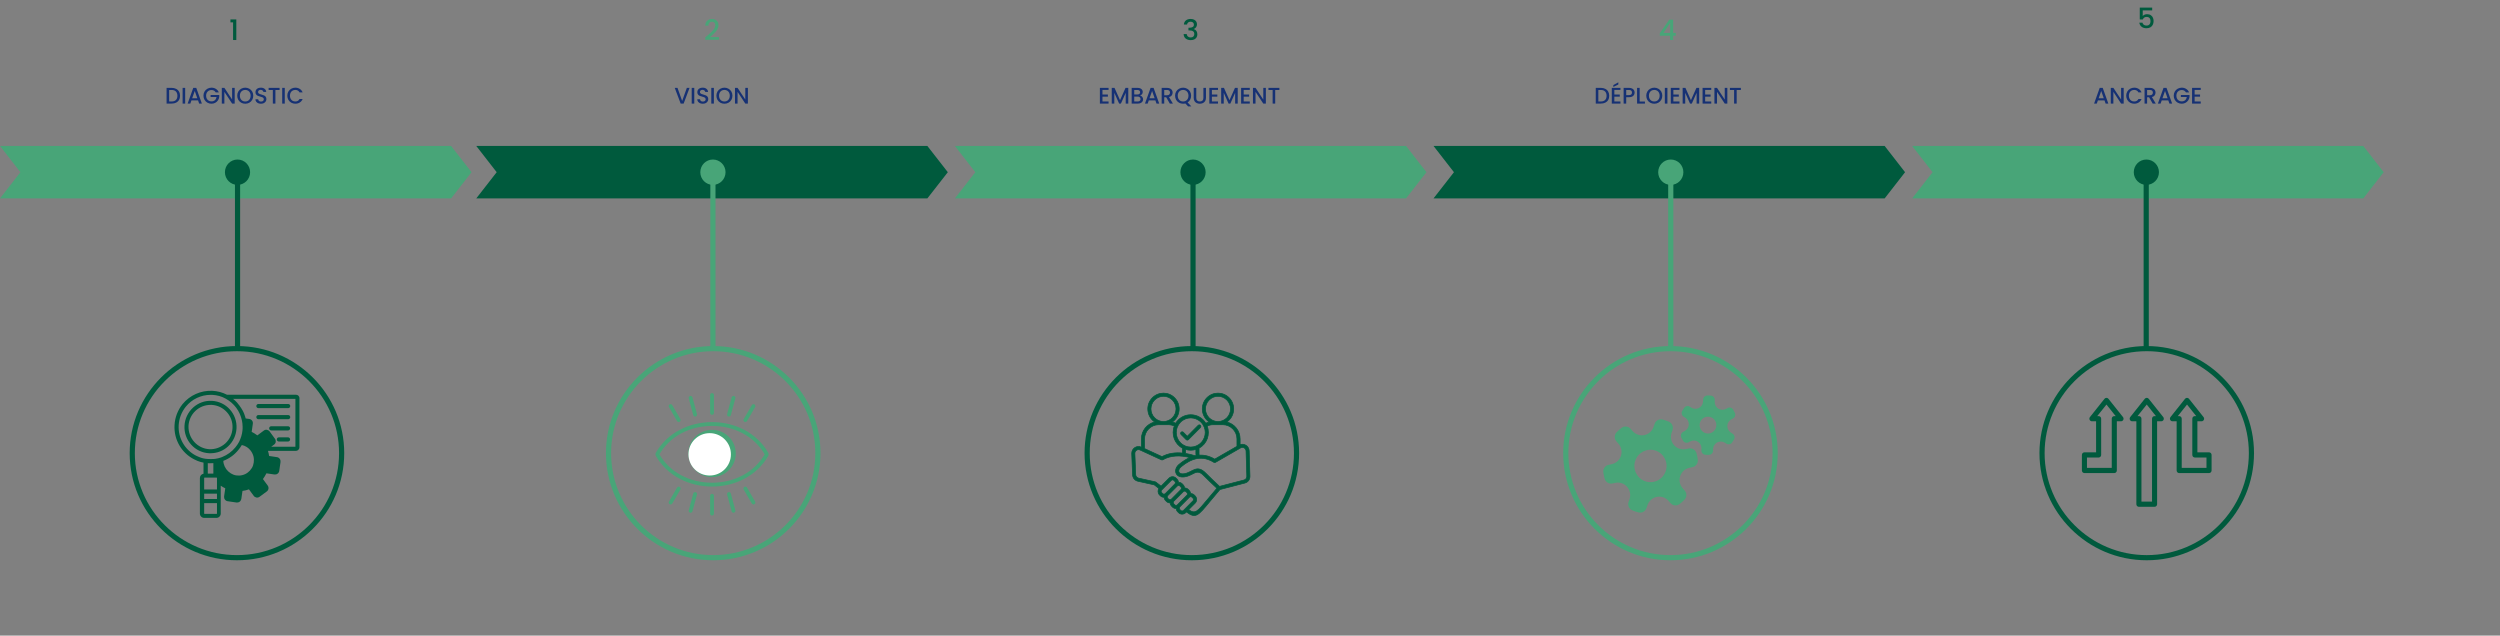<svg width="1770" height="450" viewBox="0 0 1770 450" fill="none" xmlns="http://www.w3.org/2000/svg">
<rect x="0" y="0" width="1770" height="450" fill="#808080" stroke="none"/>
<path d="M1489.98 71.061H1485.32L1484.52 73.334H1482.62L1486.6 62.197H1488.72L1492.7 73.334H1490.78L1489.98 71.061ZM1489.47 69.573L1487.66 64.406L1485.84 69.573H1489.47ZM1503.57 73.334H1501.74L1496.26 65.029V73.334H1494.43V62.197H1496.26L1501.74 70.486V62.197H1503.57V73.334ZM1505.35 67.749C1505.35 66.662 1505.61 65.686 1506.11 64.822C1506.62 63.958 1507.31 63.285 1508.17 62.806C1509.05 62.315 1510 62.069 1511.03 62.069C1512.22 62.069 1513.27 62.363 1514.19 62.95C1515.11 63.526 1515.79 64.347 1516.2 65.413H1514.01C1513.72 64.827 1513.32 64.389 1512.81 64.102C1512.3 63.813 1511.71 63.669 1511.03 63.669C1510.3 63.669 1509.64 63.835 1509.07 64.165C1508.49 64.496 1508.04 64.971 1507.71 65.59C1507.39 66.208 1507.23 66.928 1507.23 67.749C1507.23 68.571 1507.39 69.291 1507.71 69.909C1508.04 70.528 1508.49 71.008 1509.07 71.35C1509.64 71.68 1510.3 71.846 1511.03 71.846C1511.71 71.846 1512.3 71.701 1512.81 71.413C1513.32 71.126 1513.72 70.688 1514.01 70.102H1516.2C1515.79 71.168 1515.11 71.99 1514.19 72.566C1513.27 73.141 1512.22 73.43 1511.03 73.43C1509.99 73.43 1509.03 73.189 1508.17 72.71C1507.31 72.219 1506.62 71.541 1506.11 70.677C1505.61 69.814 1505.35 68.838 1505.35 67.749ZM1524.11 73.334L1521.55 68.885H1520.16V73.334H1518.34V62.214H1522.18C1523.03 62.214 1523.75 62.363 1524.34 62.661C1524.94 62.96 1525.38 63.36 1525.67 63.861C1525.96 64.363 1526.11 64.923 1526.11 65.541C1526.11 66.267 1525.9 66.928 1525.47 67.525C1525.06 68.112 1524.41 68.512 1523.54 68.725L1526.29 73.334H1524.11ZM1520.16 67.43H1522.18C1522.86 67.43 1523.37 67.259 1523.71 66.918C1524.07 66.576 1524.24 66.118 1524.24 65.541C1524.24 64.966 1524.07 64.517 1523.73 64.198C1523.39 63.867 1522.87 63.702 1522.18 63.702H1520.16V67.43ZM1535.15 71.061H1530.5L1529.7 73.334H1527.79L1531.78 62.197H1533.89L1537.87 73.334H1535.95L1535.15 71.061ZM1534.64 69.573L1532.83 64.406L1531.01 69.573H1534.64ZM1547.65 65.413C1547.36 64.859 1546.96 64.443 1546.45 64.165C1545.94 63.877 1545.35 63.733 1544.68 63.733C1543.94 63.733 1543.28 63.899 1542.71 64.23C1542.13 64.56 1541.68 65.029 1541.35 65.638C1541.03 66.246 1540.87 66.95 1540.87 67.749C1540.87 68.549 1541.03 69.259 1541.35 69.877C1541.68 70.486 1542.13 70.955 1542.71 71.285C1543.28 71.616 1543.94 71.781 1544.68 71.781C1545.67 71.781 1546.47 71.504 1547.09 70.95C1547.71 70.395 1548.09 69.643 1548.23 68.694H1544.05V67.237H1550.18V68.662C1550.06 69.525 1549.75 70.32 1549.25 71.046C1548.76 71.771 1548.12 72.352 1547.32 72.79C1546.53 73.216 1545.65 73.43 1544.68 73.43C1543.63 73.43 1542.68 73.189 1541.81 72.71C1540.95 72.219 1540.26 71.541 1539.75 70.677C1539.25 69.814 1539 68.838 1539 67.749C1539 66.662 1539.25 65.686 1539.75 64.822C1540.26 63.958 1540.95 63.285 1541.81 62.806C1542.69 62.315 1543.64 62.069 1544.68 62.069C1545.86 62.069 1546.91 62.363 1547.83 62.95C1548.76 63.526 1549.43 64.347 1549.84 65.413H1547.65ZM1553.8 63.685V66.95H1557.64V68.438H1553.8V71.846H1558.12V73.334H1551.98V62.197H1558.12V63.685H1553.8Z" fill="#163174"/>
<path d="M163.156 15.834V13.754H167.316V28.334H165.016V15.834H163.156Z" fill="#005A3D"/>
<path d="M500.799 25.233C502.079 24.127 503.085 23.22 503.819 22.514C504.565 21.794 505.185 21.047 505.679 20.273C506.172 19.5 506.419 18.727 506.419 17.953C506.419 17.154 506.225 16.527 505.839 16.073C505.465 15.62 504.872 15.393 504.059 15.393C503.272 15.393 502.659 15.647 502.219 16.154C501.792 16.647 501.565 17.314 501.539 18.154H499.339C499.379 16.634 499.832 15.473 500.699 14.674C501.579 13.86 502.692 13.454 504.039 13.454C505.492 13.454 506.625 13.854 507.439 14.653C508.265 15.454 508.679 16.52 508.679 17.854C508.679 18.814 508.432 19.74 507.939 20.634C507.459 21.514 506.879 22.307 506.199 23.014C505.532 23.707 504.679 24.514 503.639 25.433L502.739 26.233H509.079V28.134H499.359V26.474L500.799 25.233Z" fill="#48A578"/>
<path d="M1175.12 25.294V23.573L1181.84 13.934H1184.6V23.314H1186.46V25.294H1184.6V28.334H1182.36V25.294H1175.12ZM1182.46 16.253L1177.74 23.314H1182.46V16.253Z" fill="#48A578"/>
<path d="M1523.75 7.38H1517.05V11.36C1517.33 10.987 1517.75 10.673 1518.29 10.42C1518.85 10.167 1519.45 10.04 1520.07 10.04C1521.19 10.04 1522.1 10.28 1522.79 10.76C1523.5 11.24 1524 11.847 1524.29 12.58C1524.6 13.313 1524.75 14.087 1524.75 14.9C1524.75 15.887 1524.56 16.767 1524.17 17.54C1523.8 18.3 1523.23 18.9 1522.47 19.34C1521.73 19.78 1520.81 20 1519.71 20C1518.26 20 1517.09 19.64 1516.21 18.92C1515.33 18.2 1514.81 17.247 1514.63 16.06H1516.85C1517 16.687 1517.33 17.187 1517.83 17.56C1518.34 17.92 1518.97 18.1 1519.73 18.1C1520.68 18.1 1521.39 17.813 1521.85 17.24C1522.33 16.667 1522.57 15.907 1522.57 14.96C1522.57 14 1522.33 13.267 1521.85 12.76C1521.37 12.24 1520.67 11.98 1519.73 11.98C1519.08 11.98 1518.53 12.147 1518.07 12.48C1517.63 12.8 1517.31 13.24 1517.11 13.8H1514.95V5.38H1523.75V7.38Z" fill="#005A3D"/>
<path d="M838.199 17.354C838.279 16.113 838.752 15.147 839.619 14.454C840.499 13.76 841.619 13.414 842.979 13.414C843.912 13.414 844.719 13.58 845.399 13.914C846.079 14.247 846.592 14.7 846.939 15.274C847.286 15.847 847.459 16.494 847.459 17.213C847.459 18.04 847.239 18.747 846.799 19.334C846.359 19.92 845.832 20.314 845.219 20.514V20.593C846.006 20.834 846.619 21.273 847.059 21.913C847.499 22.54 847.719 23.347 847.719 24.334C847.719 25.12 847.539 25.82 847.179 26.433C846.819 27.047 846.286 27.534 845.579 27.893C844.872 28.24 844.026 28.413 843.039 28.413C841.599 28.413 840.412 28.047 839.479 27.314C838.559 26.567 838.066 25.5 837.999 24.113H840.199C840.252 24.82 840.526 25.4 841.019 25.854C841.512 26.294 842.179 26.514 843.019 26.514C843.832 26.514 844.459 26.294 844.899 25.854C845.339 25.4 845.559 24.82 845.559 24.113C845.559 23.18 845.259 22.52 844.659 22.134C844.072 21.733 843.166 21.534 841.939 21.534H841.419V19.654H841.959C843.039 19.64 843.859 19.46 844.419 19.113C844.992 18.767 845.279 18.22 845.279 17.474C845.279 16.834 845.072 16.327 844.659 15.954C844.246 15.567 843.659 15.373 842.899 15.373C842.152 15.373 841.572 15.567 841.159 15.954C840.746 16.327 840.499 16.794 840.419 17.354H838.199Z" fill="#005A3D"/>
<path d="M121.57 62.214C122.754 62.214 123.789 62.443 124.674 62.901C125.57 63.349 126.258 64 126.738 64.853C127.229 65.696 127.474 66.683 127.474 67.814C127.474 68.944 127.229 69.925 126.738 70.757C126.258 71.59 125.57 72.23 124.674 72.677C123.789 73.115 122.754 73.334 121.57 73.334H117.938V62.214H121.57ZM121.57 71.846C122.871 71.846 123.869 71.493 124.562 70.79C125.255 70.085 125.602 69.094 125.602 67.814C125.602 66.523 125.255 65.515 124.562 64.79C123.869 64.064 122.871 63.702 121.57 63.702H119.762V71.846H121.57ZM131.106 62.214V73.334H129.282V62.214H131.106ZM140.205 71.061H135.549L134.749 73.334H132.845L136.829 62.197H138.941L142.925 73.334H141.005L140.205 71.061ZM139.693 69.573L137.885 64.406L136.061 69.573H139.693ZM152.705 65.413C152.417 64.859 152.017 64.443 151.505 64.165C150.993 63.877 150.401 63.733 149.729 63.733C148.993 63.733 148.337 63.899 147.761 64.23C147.185 64.56 146.731 65.029 146.401 65.638C146.081 66.246 145.921 66.95 145.921 67.749C145.921 68.549 146.081 69.259 146.401 69.877C146.731 70.486 147.185 70.955 147.761 71.285C148.337 71.616 148.993 71.781 149.729 71.781C150.721 71.781 151.526 71.504 152.145 70.95C152.763 70.395 153.142 69.643 153.281 68.694H149.105V67.237H155.233V68.662C155.115 69.525 154.806 70.32 154.305 71.046C153.814 71.771 153.169 72.352 152.369 72.79C151.579 73.216 150.699 73.43 149.729 73.43C148.683 73.43 147.729 73.189 146.865 72.71C146.001 72.219 145.313 71.541 144.801 70.677C144.299 69.814 144.049 68.838 144.049 67.749C144.049 66.662 144.299 65.686 144.801 64.822C145.313 63.958 146.001 63.285 146.865 62.806C147.739 62.315 148.694 62.069 149.729 62.069C150.913 62.069 151.963 62.363 152.881 62.95C153.809 63.526 154.481 64.347 154.897 65.413H152.705ZM166.168 73.334H164.344L158.856 65.029V73.334H157.032V62.197H158.856L164.344 70.486V62.197H166.168V73.334ZM173.635 73.445C172.6 73.445 171.646 73.206 170.771 72.725C169.907 72.235 169.219 71.558 168.707 70.694C168.206 69.819 167.955 68.838 167.955 67.749C167.955 66.662 168.206 65.686 168.707 64.822C169.219 63.958 169.907 63.285 170.771 62.806C171.646 62.315 172.6 62.069 173.635 62.069C174.68 62.069 175.635 62.315 176.499 62.806C177.374 63.285 178.062 63.958 178.563 64.822C179.064 65.686 179.315 66.662 179.315 67.749C179.315 68.838 179.064 69.819 178.563 70.694C178.062 71.558 177.374 72.235 176.499 72.725C175.635 73.206 174.68 73.445 173.635 73.445ZM173.635 71.862C174.371 71.862 175.027 71.696 175.603 71.365C176.179 71.024 176.627 70.544 176.947 69.925C177.278 69.296 177.443 68.571 177.443 67.749C177.443 66.928 177.278 66.208 176.947 65.59C176.627 64.971 176.179 64.496 175.603 64.165C175.027 63.835 174.371 63.669 173.635 63.669C172.899 63.669 172.243 63.835 171.667 64.165C171.091 64.496 170.638 64.971 170.307 65.59C169.987 66.208 169.827 66.928 169.827 67.749C169.827 68.571 169.987 69.296 170.307 69.925C170.638 70.544 171.091 71.024 171.667 71.365C172.243 71.696 172.899 71.862 173.635 71.862ZM184.774 73.445C184.027 73.445 183.355 73.317 182.758 73.061C182.161 72.795 181.691 72.421 181.35 71.942C181.009 71.462 180.838 70.901 180.838 70.261H182.79C182.833 70.742 183.019 71.136 183.35 71.445C183.691 71.755 184.166 71.909 184.774 71.909C185.403 71.909 185.894 71.76 186.246 71.462C186.598 71.152 186.774 70.757 186.774 70.278C186.774 69.904 186.662 69.6 186.438 69.365C186.225 69.131 185.953 68.95 185.622 68.822C185.302 68.694 184.854 68.555 184.278 68.406C183.553 68.213 182.961 68.022 182.502 67.829C182.054 67.627 181.67 67.317 181.35 66.901C181.03 66.486 180.87 65.931 180.87 65.237C180.87 64.597 181.03 64.037 181.35 63.557C181.67 63.078 182.118 62.709 182.694 62.453C183.27 62.197 183.937 62.069 184.694 62.069C185.771 62.069 186.651 62.342 187.334 62.886C188.027 63.419 188.411 64.155 188.486 65.094H186.47C186.438 64.688 186.246 64.341 185.894 64.053C185.542 63.766 185.078 63.621 184.502 63.621C183.979 63.621 183.553 63.755 183.222 64.022C182.891 64.288 182.726 64.672 182.726 65.174C182.726 65.515 182.827 65.797 183.03 66.022C183.243 66.235 183.51 66.406 183.83 66.534C184.15 66.662 184.587 66.8 185.142 66.95C185.878 67.152 186.475 67.355 186.934 67.558C187.403 67.76 187.798 68.075 188.118 68.501C188.449 68.918 188.614 69.478 188.614 70.181C188.614 70.747 188.459 71.28 188.15 71.781C187.851 72.283 187.409 72.688 186.822 72.998C186.246 73.296 185.563 73.445 184.774 73.445ZM197.95 62.214V63.702H194.99V73.334H193.166V63.702H190.19V62.214H197.95ZM201.621 62.214V73.334H199.797V62.214H201.621ZM203.408 67.749C203.408 66.662 203.659 65.686 204.16 64.822C204.672 63.958 205.36 63.285 206.224 62.806C207.099 62.315 208.053 62.069 209.088 62.069C210.272 62.069 211.323 62.363 212.24 62.95C213.168 63.526 213.84 64.347 214.256 65.413H212.064C211.776 64.827 211.376 64.389 210.864 64.102C210.352 63.813 209.76 63.669 209.088 63.669C208.352 63.669 207.696 63.835 207.12 64.165C206.544 64.496 206.091 64.971 205.76 65.59C205.44 66.208 205.28 66.928 205.28 67.749C205.28 68.571 205.44 69.291 205.76 69.909C206.091 70.528 206.544 71.008 207.12 71.35C207.696 71.68 208.352 71.846 209.088 71.846C209.76 71.846 210.352 71.701 210.864 71.413C211.376 71.126 211.776 70.688 212.064 70.102H214.256C213.84 71.168 213.168 71.99 212.24 72.566C211.323 73.141 210.272 73.43 209.088 73.43C208.043 73.43 207.088 73.189 206.224 72.71C205.36 72.219 204.672 71.541 204.16 70.677C203.659 69.814 203.408 68.838 203.408 67.749Z" fill="#163174"/>
<path d="M488.198 62.214L484.022 73.334H481.91L477.718 62.214H479.67L482.966 71.462L486.278 62.214H488.198ZM491.548 62.214V73.334H489.724V62.214H491.548ZM497.607 73.445C496.86 73.445 496.188 73.317 495.591 73.061C494.993 72.795 494.524 72.421 494.183 71.942C493.841 71.462 493.671 70.901 493.671 70.261H495.623C495.665 70.742 495.852 71.136 496.183 71.445C496.524 71.755 496.999 71.909 497.607 71.909C498.236 71.909 498.727 71.76 499.079 71.462C499.431 71.152 499.607 70.757 499.607 70.278C499.607 69.904 499.495 69.6 499.271 69.365C499.057 69.131 498.785 68.95 498.455 68.822C498.135 68.694 497.687 68.555 497.111 68.406C496.385 68.213 495.793 68.022 495.335 67.829C494.887 67.627 494.503 67.317 494.183 66.901C493.863 66.486 493.703 65.931 493.703 65.237C493.703 64.597 493.863 64.037 494.183 63.557C494.503 63.078 494.951 62.709 495.527 62.453C496.103 62.197 496.769 62.069 497.527 62.069C498.604 62.069 499.484 62.342 500.167 62.886C500.86 63.419 501.244 64.155 501.319 65.094H499.303C499.271 64.688 499.079 64.341 498.727 64.053C498.375 63.766 497.911 63.621 497.335 63.621C496.812 63.621 496.385 63.755 496.055 64.022C495.724 64.288 495.559 64.672 495.559 65.174C495.559 65.515 495.66 65.797 495.863 66.022C496.076 66.235 496.343 66.406 496.663 66.534C496.983 66.662 497.42 66.8 497.975 66.95C498.711 67.152 499.308 67.355 499.767 67.558C500.236 67.76 500.631 68.075 500.951 68.501C501.281 68.918 501.447 69.478 501.447 70.181C501.447 70.747 501.292 71.28 500.983 71.781C500.684 72.283 500.241 72.688 499.655 72.998C499.079 73.296 498.396 73.445 497.607 73.445ZM505.423 62.214V73.334H503.599V62.214H505.423ZM512.89 73.445C511.855 73.445 510.9 73.206 510.026 72.725C509.162 72.235 508.474 71.558 507.962 70.694C507.46 69.819 507.21 68.838 507.21 67.749C507.21 66.662 507.46 65.686 507.962 64.822C508.474 63.958 509.162 63.285 510.026 62.806C510.9 62.315 511.855 62.069 512.89 62.069C513.935 62.069 514.89 62.315 515.754 62.806C516.628 63.285 517.316 63.958 517.818 64.822C518.319 65.686 518.57 66.662 518.57 67.749C518.57 68.838 518.319 69.819 517.818 70.694C517.316 71.558 516.628 72.235 515.754 72.725C514.89 73.206 513.935 73.445 512.89 73.445ZM512.89 71.862C513.626 71.862 514.282 71.696 514.858 71.365C515.434 71.024 515.882 70.544 516.202 69.925C516.532 69.296 516.698 68.571 516.698 67.749C516.698 66.928 516.532 66.208 516.202 65.59C515.882 64.971 515.434 64.496 514.858 64.165C514.282 63.835 513.626 63.669 512.89 63.669C512.154 63.669 511.498 63.835 510.922 64.165C510.346 64.496 509.892 64.971 509.562 65.59C509.242 66.208 509.082 66.928 509.082 67.749C509.082 68.571 509.242 69.296 509.562 69.925C509.892 70.544 510.346 71.024 510.922 71.365C511.498 71.696 512.154 71.862 512.89 71.862ZM529.5 73.334H527.676L522.188 65.029V73.334H520.364V62.197H522.188L527.676 70.486V62.197H529.5V73.334Z" fill="#163174"/>
<path d="M780.543 63.685V66.95H784.383V68.438H780.543V71.846H784.863V73.334H778.719V62.197H784.863V63.685H780.543ZM798.822 62.214V73.334H796.998V65.718L793.606 73.334H792.342L788.934 65.718V73.334H787.11V62.214H789.078L792.982 70.933L796.87 62.214H798.822ZM807.171 67.621C807.769 67.728 808.275 68.043 808.691 68.566C809.107 69.088 809.315 69.68 809.315 70.341C809.315 70.907 809.166 71.419 808.867 71.877C808.579 72.326 808.158 72.683 807.603 72.95C807.049 73.206 806.403 73.334 805.667 73.334H801.219V62.214H805.459C806.217 62.214 806.867 62.342 807.411 62.597C807.955 62.853 808.366 63.2 808.643 63.638C808.921 64.064 809.059 64.544 809.059 65.078C809.059 65.718 808.889 66.251 808.547 66.677C808.206 67.104 807.747 67.419 807.171 67.621ZM803.043 66.885H805.299C805.897 66.885 806.361 66.752 806.691 66.486C807.033 66.208 807.203 65.814 807.203 65.302C807.203 64.8 807.033 64.411 806.691 64.133C806.361 63.846 805.897 63.702 805.299 63.702H803.043V66.885ZM805.507 71.846C806.126 71.846 806.611 71.696 806.963 71.397C807.315 71.099 807.491 70.683 807.491 70.15C807.491 69.606 807.305 69.174 806.931 68.853C806.558 68.534 806.062 68.374 805.443 68.374H803.043V71.846H805.507ZM818.002 71.061H813.346L812.546 73.334H810.642L814.626 62.197H816.738L820.722 73.334H818.802L818.002 71.061ZM817.49 69.573L815.682 64.406L813.858 69.573H817.49ZM828.23 73.334L825.67 68.885H824.278V73.334H822.454V62.214H826.294C827.147 62.214 827.867 62.363 828.454 62.661C829.051 62.96 829.494 63.36 829.782 63.861C830.08 64.363 830.23 64.923 830.23 65.541C830.23 66.267 830.016 66.928 829.59 67.525C829.174 68.112 828.528 68.512 827.654 68.725L830.406 73.334H828.23ZM824.278 67.43H826.294C826.976 67.43 827.488 67.259 827.83 66.918C828.182 66.576 828.358 66.118 828.358 65.541C828.358 64.966 828.187 64.517 827.846 64.198C827.504 63.867 826.987 63.702 826.294 63.702H824.278V67.43ZM841.171 75.35L839.219 73.237C838.739 73.376 838.211 73.445 837.635 73.445C836.6 73.445 835.646 73.206 834.771 72.725C833.907 72.235 833.219 71.558 832.707 70.694C832.206 69.819 831.955 68.838 831.955 67.749C831.955 66.662 832.206 65.686 832.707 64.822C833.219 63.958 833.907 63.285 834.771 62.806C835.646 62.315 836.6 62.069 837.635 62.069C838.68 62.069 839.635 62.315 840.499 62.806C841.374 63.285 842.062 63.958 842.563 64.822C843.064 65.686 843.315 66.662 843.315 67.749C843.315 68.773 843.091 69.701 842.643 70.534C842.206 71.355 841.598 72.016 840.819 72.517L843.491 75.35H841.171ZM833.827 67.749C833.827 68.571 833.987 69.296 834.307 69.925C834.638 70.544 835.091 71.024 835.667 71.365C836.243 71.696 836.899 71.862 837.635 71.862C838.371 71.862 839.027 71.696 839.603 71.365C840.179 71.024 840.627 70.544 840.947 69.925C841.278 69.296 841.443 68.571 841.443 67.749C841.443 66.928 841.278 66.208 840.947 65.59C840.627 64.971 840.179 64.496 839.603 64.165C839.027 63.835 838.371 63.669 837.635 63.669C836.899 63.669 836.243 63.835 835.667 64.165C835.091 64.496 834.638 64.971 834.307 65.59C833.987 66.208 833.827 66.928 833.827 67.749ZM846.965 62.214V69.302C846.965 70.144 847.184 70.779 847.621 71.206C848.069 71.632 848.688 71.846 849.477 71.846C850.277 71.846 850.896 71.632 851.333 71.206C851.781 70.779 852.005 70.144 852.005 69.302V62.214H853.829V69.269C853.829 70.176 853.632 70.944 853.237 71.573C852.842 72.203 852.314 72.672 851.653 72.981C850.992 73.291 850.261 73.445 849.461 73.445C848.661 73.445 847.93 73.291 847.269 72.981C846.618 72.672 846.101 72.203 845.717 71.573C845.333 70.944 845.141 70.176 845.141 69.269V62.214H846.965ZM858.028 63.685V66.95H861.868V68.438H858.028V71.846H862.348V73.334H856.204V62.197H862.348V63.685H858.028ZM876.306 62.214V73.334H874.482V65.718L871.09 73.334H869.826L866.418 65.718V73.334H864.594V62.214H866.562L870.466 70.933L874.354 62.214H876.306ZM880.528 63.685V66.95H884.368V68.438H880.528V71.846H884.848V73.334H878.704V62.197H884.848V63.685H880.528ZM896.23 73.334H894.406L888.918 65.029V73.334H887.094V62.197H888.918L894.406 70.486V62.197H896.23V73.334ZM905.81 62.214V63.702H902.85V73.334H901.026V63.702H898.05V62.214H905.81Z" fill="#163174"/>
<path d="M1133.43 62.214C1134.61 62.214 1135.65 62.443 1136.53 62.901C1137.43 63.349 1138.12 64 1138.6 64.853C1139.09 65.696 1139.33 66.683 1139.33 67.814C1139.33 68.944 1139.09 69.925 1138.6 70.757C1138.12 71.59 1137.43 72.23 1136.53 72.677C1135.65 73.115 1134.61 73.334 1133.43 73.334H1129.8V62.214H1133.43ZM1133.43 71.846C1134.73 71.846 1135.73 71.493 1136.42 70.79C1137.11 70.085 1137.46 69.094 1137.46 67.814C1137.46 66.523 1137.11 65.515 1136.42 64.79C1135.73 64.064 1134.73 63.702 1133.43 63.702H1131.62V71.846H1133.43ZM1142.96 63.685V66.95H1146.8V68.438H1142.96V71.846H1147.28V73.334H1141.14V62.197H1147.28V63.685H1142.96ZM1145.78 59.83L1142.24 61.574V60.23L1145.78 58.278V59.83ZM1157.31 65.525C1157.31 66.091 1157.17 66.624 1156.91 67.126C1156.64 67.627 1156.21 68.037 1155.63 68.358C1155.04 68.667 1154.29 68.822 1153.37 68.822H1151.36V73.334H1149.53V62.214H1153.37C1154.22 62.214 1154.94 62.363 1155.53 62.661C1156.13 62.95 1156.57 63.344 1156.86 63.846C1157.16 64.347 1157.31 64.907 1157.31 65.525ZM1153.37 67.334C1154.06 67.334 1154.58 67.179 1154.92 66.87C1155.26 66.549 1155.44 66.102 1155.44 65.525C1155.44 64.309 1154.75 63.702 1153.37 63.702H1151.36V67.334H1153.37ZM1160.87 71.862H1164.63V73.334H1159.05V62.214H1160.87V71.862ZM1171.23 73.445C1170.19 73.445 1169.24 73.206 1168.36 72.725C1167.5 72.235 1166.81 71.558 1166.3 70.694C1165.8 69.819 1165.55 68.838 1165.55 67.749C1165.55 66.662 1165.8 65.686 1166.3 64.822C1166.81 63.958 1167.5 63.285 1168.36 62.806C1169.24 62.315 1170.19 62.069 1171.23 62.069C1172.27 62.069 1173.23 62.315 1174.09 62.806C1174.97 63.285 1175.65 63.958 1176.16 64.822C1176.66 65.686 1176.91 66.662 1176.91 67.749C1176.91 68.838 1176.66 69.819 1176.16 70.694C1175.65 71.558 1174.97 72.235 1174.09 72.725C1173.23 73.206 1172.27 73.445 1171.23 73.445ZM1171.23 71.862C1171.96 71.862 1172.62 71.696 1173.2 71.365C1173.77 71.024 1174.22 70.544 1174.54 69.925C1174.87 69.296 1175.04 68.571 1175.04 67.749C1175.04 66.928 1174.87 66.208 1174.54 65.59C1174.22 64.971 1173.77 64.496 1173.2 64.165C1172.62 63.835 1171.96 63.669 1171.23 63.669C1170.49 63.669 1169.84 63.835 1169.26 64.165C1168.68 64.496 1168.23 64.971 1167.9 65.59C1167.58 66.208 1167.42 66.928 1167.42 67.749C1167.42 68.571 1167.58 69.296 1167.9 69.925C1168.23 70.544 1168.68 71.024 1169.26 71.365C1169.84 71.696 1170.49 71.862 1171.23 71.862ZM1180.53 62.214V73.334H1178.7V62.214H1180.53ZM1184.75 63.685V66.95H1188.59V68.438H1184.75V71.846H1189.07V73.334H1182.92V62.197H1189.07V63.685H1184.75ZM1203.02 62.214V73.334H1201.2V65.718L1197.81 73.334H1196.54L1193.14 65.718V73.334H1191.31V62.214H1193.28L1197.18 70.933L1201.07 62.214H1203.02ZM1207.25 63.685V66.95H1211.09V68.438H1207.25V71.846H1211.57V73.334H1205.42V62.197H1211.57V63.685H1207.25ZM1222.95 73.334H1221.12L1215.64 65.029V73.334H1213.81V62.197H1215.64L1221.12 70.486V62.197H1222.95V73.334ZM1232.53 62.214V63.702H1229.57V73.334H1227.74V63.702H1224.77V62.214H1232.53Z" fill="#163174"/>
<g clip-path="url(#clip0_4901_5998)">
<path d="M319.374 140.474H159.701H0L14.455 121.919L0 103.333H159.701H319.374L333.858 121.919L319.374 140.474Z" fill="#48A578"/>
<path d="M656.571 140.474H496.898H337.197L351.652 121.919L337.197 103.333H496.898H656.571L671.055 121.919L656.571 140.474Z" fill="#005A3D"/>
<path d="M995.466 140.474H835.764H676.063L690.518 121.919L676.063 103.333H835.764H995.466L1009.92 121.919L995.466 140.474Z" fill="#48A578"/>
<path d="M1334.33 140.474H1174.62H1014.93L1029.39 121.919L1014.93 103.333H1174.62H1334.33L1348.79 121.919L1334.33 140.474Z" fill="#005A3D"/>
<path d="M1673.2 140.474H1513.48H1353.8L1368.25 121.919L1353.8 103.333H1513.48H1673.2L1687.65 121.919L1673.2 140.474Z" fill="#48A578"/>
<path d="M1184.73 121.919H1181.08V247.729H1184.73V121.919Z" fill="#48A578"/>
<path d="M1182.69 396.667C1140.8 396.667 1106.74 362.658 1106.74 320.834C1106.74 279.009 1140.8 245 1182.69 245C1224.58 245 1258.64 279.009 1258.64 320.834C1258.64 362.658 1224.58 396.667 1182.69 396.667ZM1182.69 248.652C1142.83 248.652 1110.4 281.031 1110.4 320.834C1110.4 360.637 1142.83 393.016 1182.69 393.016C1222.55 393.016 1254.98 360.637 1254.98 320.834C1254.98 281.031 1222.55 248.652 1182.69 248.652Z" fill="#48A578"/>
<path d="M1192.74 347.284L1191.32 345.665C1189.24 343.315 1188.58 340.013 1189.59 337.028C1190.6 334.044 1193.09 331.821 1196.15 331.186L1198.26 330.741C1200.72 330.265 1202.36 327.915 1202.05 325.407C1201.86 323.914 1201.54 322.422 1201.16 320.961C1200.5 318.517 1198.07 317.024 1195.64 317.532L1193.53 317.977C1190.47 318.58 1187.28 317.532 1185.2 315.151C1183.12 312.769 1182.49 309.467 1183.47 306.514L1184.16 304.45C1184.95 302.069 1183.78 299.465 1181.45 298.481C1180.75 298.195 1180.06 297.941 1179.33 297.687C1178.61 297.433 1177.91 297.21 1177.16 297.02C1174.73 296.385 1172.23 297.718 1171.45 300.132L1170.75 302.196C1169.77 305.18 1167.25 307.403 1164.19 308.038C1161.1 308.673 1157.94 307.562 1155.86 305.212L1154.47 303.593C1152.8 301.688 1149.99 301.434 1148 302.958C1146.81 303.878 1145.67 304.895 1144.63 305.974C1142.86 307.752 1142.77 310.642 1144.44 312.515L1145.86 314.135C1147.94 316.516 1148.6 319.818 1147.59 322.803C1146.59 325.788 1144.09 328.042 1141 328.646L1138.92 329.09C1136.46 329.566 1134.82 331.916 1135.16 334.425C1135.35 335.917 1135.67 337.409 1136.05 338.87C1136.71 341.315 1139.14 342.807 1141.57 342.299L1143.68 341.855C1146.74 341.251 1149.93 342.299 1151.98 344.681C1154.03 347.03 1154.72 350.333 1153.72 353.317L1153.02 355.381C1152.23 357.763 1153.4 360.367 1155.73 361.351C1156.43 361.637 1157.12 361.891 1157.85 362.145C1158.57 362.367 1159.27 362.589 1160.02 362.78C1162.45 363.415 1164.95 362.049 1165.74 359.668L1166.43 357.604C1167.44 354.651 1169.93 352.428 1172.99 351.793C1176.05 351.158 1179.24 352.238 1181.32 354.588L1182.74 356.207C1184.41 358.112 1187.22 358.366 1189.21 356.842C1190.37 355.921 1191.54 354.905 1192.58 353.826C1194.35 352.047 1194.44 349.158 1192.77 347.284H1192.74ZM1164.91 340.775C1158.95 338.743 1155.73 332.234 1157.75 326.232C1159.74 320.231 1166.21 316.992 1172.17 319.025C1178.13 321.025 1181.35 327.534 1179.33 333.567C1177.31 339.569 1170.85 342.776 1164.91 340.775Z" fill="#48A578"/>
<path d="M1226.62 307.022L1225.49 306.292C1223.85 305.244 1222.9 303.434 1222.96 301.497C1223.03 299.528 1224.13 297.782 1225.84 296.861L1227.03 296.226C1228.39 295.496 1228.99 293.813 1228.33 292.384C1227.95 291.527 1227.51 290.701 1227.03 289.907C1226.21 288.574 1224.51 288.097 1223.15 288.859L1221.99 289.495C1220.28 290.415 1218.2 290.32 1216.56 289.304C1214.92 288.288 1213.94 286.446 1214.04 284.478V283.144C1214.13 281.588 1212.99 280.255 1211.45 280.096C1210.98 280.032 1210.53 280 1210.06 280C1209.59 280 1209.15 280 1208.67 280C1207.13 280.064 1205.86 281.302 1205.83 282.858L1205.77 284.192C1205.71 286.129 1204.6 287.907 1202.9 288.796C1201.2 289.717 1199.11 289.653 1197.47 288.605L1196.37 287.907C1195.04 287.081 1193.34 287.431 1192.43 288.701C1191.89 289.431 1191.38 290.257 1190.94 291.082C1190.22 292.448 1190.66 294.162 1191.98 294.988L1193.12 295.686C1194.76 296.734 1195.74 298.544 1195.67 300.513C1195.61 302.481 1194.51 304.228 1192.77 305.149L1191.6 305.784C1190.25 306.514 1189.65 308.197 1190.28 309.626C1190.66 310.483 1191.1 311.309 1191.6 312.103C1192.43 313.404 1194.13 313.881 1195.49 313.15L1196.68 312.515C1198.39 311.594 1200.47 311.69 1202.11 312.738C1203.75 313.785 1204.73 315.627 1204.63 317.564L1204.57 318.898C1204.51 320.453 1205.68 321.787 1207.22 321.946C1207.69 322.009 1208.14 322.041 1208.61 322.041C1209.08 322.041 1209.52 322.041 1210 322.041C1211.54 322.009 1212.81 320.739 1212.84 319.183V317.85C1212.96 315.913 1214.07 314.135 1215.77 313.246C1217.47 312.325 1219.56 312.42 1221.2 313.436L1222.33 314.135C1223.66 314.992 1225.36 314.643 1226.28 313.373C1226.81 312.611 1227.32 311.817 1227.76 310.991C1228.49 309.626 1228.04 307.911 1226.72 307.086L1226.62 307.022ZM1209.05 306.927C1205.77 306.8 1203.21 304.037 1203.34 300.767C1203.47 297.496 1206.21 294.893 1209.46 295.02C1212.74 295.147 1215.3 297.909 1215.17 301.18C1215.05 304.482 1212.3 307.054 1209.05 306.927Z" fill="#48A578"/>
<path d="M1174 121.919C1174 116.961 1177.99 112.946 1182.92 112.946C1187.85 112.946 1191.83 116.961 1191.83 121.919C1191.83 126.877 1187.85 130.893 1182.92 130.893C1177.99 130.893 1174 126.877 1174 121.919Z" fill="#48A578"/>
<path d="M170.005 121.919H166.348V247.729H170.005V121.919Z" fill="#005A3D"/>
<path d="M167.761 396.667C125.872 396.667 91.811 362.658 91.811 320.834C91.811 279.009 125.872 245 167.761 245C209.649 245 243.71 279.009 243.71 320.834C243.71 362.658 209.649 396.667 167.761 396.667ZM167.761 248.652C127.897 248.652 95.468 281.031 95.468 320.834C95.468 360.637 127.897 393.016 167.761 393.016C207.624 393.016 240.053 360.637 240.053 320.834C240.053 281.031 207.624 248.652 167.761 248.652Z" fill="#005A3D"/>
<path d="M168.161 130.893C173.085 130.893 177.077 126.875 177.077 121.919C177.077 116.963 173.085 112.946 168.161 112.946C163.237 112.946 159.245 116.963 159.245 121.919C159.245 126.875 163.237 130.893 168.161 130.893Z" fill="#005A3D"/>
<path d="M149.04 320.896C153.622 320.896 158.021 319.235 161.411 316.097C165.077 312.775 167.184 308.161 167.459 303.27C168.009 293.027 160.128 284.26 149.957 283.799C139.877 283.245 131.171 291.182 130.621 301.425C130.071 311.668 137.952 320.434 148.124 320.896C148.49 320.896 148.765 320.896 149.04 320.896ZM133.462 301.517C133.92 293.119 140.793 286.66 149.04 286.66C149.315 286.66 149.59 286.66 149.865 286.66C158.479 287.121 165.077 294.504 164.619 303.086C164.435 307.238 162.603 311.114 159.487 313.975C156.371 316.743 152.431 318.22 148.216 318.035C139.693 317.574 133.096 310.191 133.462 301.517ZM209.52 279.462H160.678C157.471 277.801 153.989 276.878 150.323 276.693C142.259 276.324 134.378 279.831 129.247 286.106C125.856 290.351 123.84 295.519 123.565 301.056C123.015 311.206 128.514 320.711 137.494 325.233C138.319 325.602 139.052 325.971 139.877 326.34C141.251 326.894 142.717 327.263 144.092 327.54V335.384C142.626 335.661 141.526 336.86 141.526 338.429V363.622C141.526 365.283 142.901 366.667 144.55 366.667H153.256C154.905 366.667 156.28 365.283 156.28 363.622V343.874C157.288 344.612 158.387 345.166 159.487 345.719L158.662 351.441C158.57 352.271 158.754 353.009 159.212 353.655C159.67 354.301 160.403 354.763 161.136 354.855L167.459 355.778C167.643 355.778 167.734 355.778 167.917 355.778C168.559 355.778 169.2 355.593 169.659 355.224C170.3 354.763 170.667 354.025 170.85 353.286L171.675 347.565C173.232 347.38 174.79 347.011 176.256 346.458L179.647 351.072C180.105 351.718 180.838 352.087 181.571 352.271C182.396 352.364 183.129 352.179 183.771 351.718L188.902 347.934C190.277 346.919 190.46 345.073 189.544 343.781L186.153 339.167C187.161 337.875 187.894 336.491 188.627 335.107L194.309 335.938C195.134 336.03 195.867 335.845 196.508 335.384C197.15 334.923 197.608 334.184 197.699 333.446L198.616 327.079C198.707 326.248 198.524 325.51 198.066 324.864C197.608 324.218 196.875 323.757 196.142 323.664L190.552 322.834C190.368 321.634 190.094 320.434 189.727 319.235H209.429C210.803 319.235 211.995 318.127 211.995 316.651V282.046C212.086 280.569 210.987 279.462 209.52 279.462ZM140.976 323.572C140.243 323.295 139.51 322.926 138.869 322.649C130.896 318.589 126.039 310.191 126.498 301.148C126.773 296.257 128.514 291.735 131.538 287.952C135.845 282.599 142.351 279.554 149.132 279.554C149.498 279.554 149.865 279.554 150.232 279.554C153.622 279.739 156.829 280.569 159.762 282.23C165.718 285.46 169.933 291.089 171.308 297.826C171.583 299.21 171.766 300.686 171.766 302.071C171.766 302.532 171.766 302.993 171.766 303.455C171.766 303.824 171.675 304.285 171.675 304.654C171.4 307.515 170.575 310.191 169.292 312.775C168.559 314.159 167.643 315.544 166.635 316.743C164.16 319.788 160.953 322.096 157.288 323.572C156.921 323.664 156.646 323.849 156.28 323.941C154.997 324.403 153.622 324.679 152.339 324.864C151.973 324.864 151.698 324.956 151.331 324.956H151.148C149.865 325.048 148.582 325.048 147.299 324.956C147.299 324.956 147.299 324.956 147.208 324.956C145.008 324.864 142.901 324.403 140.976 323.572ZM174.515 316.374C174.607 316.374 174.607 316.466 174.607 316.466C175.615 317.02 176.44 317.851 177.173 318.681C178.272 319.973 179.005 321.45 179.464 323.111V323.203C179.83 324.587 179.83 325.971 179.647 327.448C179.464 328.832 179.005 330.216 178.272 331.416C178.272 331.416 178.272 331.508 178.181 331.508C176.715 333.907 174.332 335.753 171.491 336.399C170.117 336.768 168.742 336.768 167.276 336.584C165.901 336.399 164.527 335.845 163.336 335.107C163.336 335.107 163.244 335.107 163.244 335.015C160.861 333.538 159.12 331.139 158.387 328.371V328.278C158.204 327.632 158.112 326.986 158.112 326.34C158.112 326.34 158.204 326.34 158.204 326.248C162.328 324.679 165.993 322.003 168.742 318.589C169.659 317.481 170.483 316.282 171.216 315.082C172.408 315.359 173.507 315.728 174.515 316.374ZM151.056 327.909V335.292H147.116V327.909C147.391 327.909 147.574 327.909 147.849 328.001C148.857 328.001 149.957 328.001 151.056 327.909ZM153.622 363.622C153.622 363.714 153.53 363.806 153.439 363.806H144.733C144.642 363.806 144.55 363.714 144.55 363.622V356.239H153.622V363.622ZM153.622 353.286H144.55V349.503H153.622V353.286ZM153.622 346.55H144.55V338.337C144.55 338.245 144.642 338.152 144.733 338.152H153.439C153.53 338.152 153.622 338.245 153.622 338.337V346.55ZM209.246 316.282H192.018L194.034 314.805C194.675 314.344 195.134 313.606 195.225 312.867C195.317 312.037 195.134 311.299 194.675 310.653L190.918 305.485C189.91 304.193 188.077 303.824 186.795 304.839L182.213 308.253C180.93 307.238 179.555 306.5 178.181 305.762L179.005 300.04C179.28 298.379 178.181 296.903 176.531 296.626L173.874 296.257C173.874 296.165 173.874 296.165 173.874 296.072C173.691 295.426 173.599 294.873 173.324 294.319C173.324 294.227 173.232 294.135 173.232 293.95C173.049 293.489 172.866 292.935 172.683 292.473C172.591 292.381 172.591 292.197 172.499 292.104C172.224 291.551 172.041 290.997 171.675 290.443C171.583 290.351 171.583 290.259 171.491 290.166C171.216 289.705 170.941 289.244 170.667 288.782C170.575 288.69 170.483 288.505 170.392 288.413C170.025 287.859 169.75 287.398 169.384 286.937C169.292 286.844 169.292 286.844 169.2 286.752C168.834 286.291 168.559 285.922 168.192 285.46C168.101 285.368 168.009 285.183 167.917 285.091C167.551 284.63 167.093 284.168 166.635 283.799L166.543 283.707C166.176 283.338 165.718 282.969 165.26 282.599C165.168 282.507 165.168 282.507 165.077 282.415H209.154V316.282H209.246ZM181.48 287.49C181.48 286.66 182.121 286.014 182.946 286.014H204.022C204.847 286.014 205.488 286.66 205.488 287.49C205.488 288.321 204.847 288.967 204.022 288.967H182.946C182.121 288.967 181.48 288.321 181.48 287.49ZM181.48 295.334C181.48 294.504 182.121 293.858 182.946 293.858H204.022C204.847 293.858 205.488 294.504 205.488 295.334C205.488 296.165 204.847 296.811 204.022 296.811H182.946C182.121 296.811 181.48 296.165 181.48 295.334ZM205.397 303.27C205.397 304.101 204.755 304.747 203.931 304.747H192.018C191.193 304.747 190.552 304.101 190.552 303.27C190.552 302.44 191.193 301.794 192.018 301.794H203.931C204.755 301.794 205.397 302.44 205.397 303.27ZM205.397 311.114C205.397 311.945 204.755 312.591 203.931 312.591H197.424C196.6 312.591 195.958 311.945 195.958 311.114C195.958 310.284 196.6 309.638 197.424 309.638H203.931C204.755 309.638 205.397 310.284 205.397 311.114Z" fill="#005A3D"/>
<path d="M846.49 121.919H842.833V247.729H846.49V121.919Z" fill="#005A3D"/>
<path d="M843.824 396.667C801.935 396.667 767.874 362.658 767.874 320.834C767.874 279.009 801.935 245 843.824 245C885.712 245 919.773 279.009 919.773 320.834C919.773 362.658 885.712 396.667 843.824 396.667ZM843.824 248.652C803.96 248.652 771.531 281.031 771.531 320.834C771.531 360.637 803.96 393.016 843.824 393.016C883.687 393.016 916.116 360.637 916.116 320.834C916.116 281.031 883.687 248.652 843.824 248.652Z" fill="#005A3D"/>
<path d="M835.731 121.919C835.731 116.961 839.72 112.946 844.646 112.946C849.573 112.946 853.592 116.961 853.592 121.919C853.592 126.877 849.603 130.893 844.646 130.893C839.69 130.893 835.731 126.877 835.731 121.919Z" fill="#005A3D"/>
<path fill-rule="evenodd" clip-rule="evenodd" d="M845.532 350.47L846.186 351.129C847.574 352.525 847.574 354.802 846.186 356.199L841.577 360.837C846.188 364.185 847.812 362.213 854.764 353.77C856.607 351.532 858.8 348.868 861.562 345.676C858.386 342.689 855.198 339.722 852.117 336.58C847.047 331.41 844.982 336.672 838.739 337.632C832.153 338.646 830.243 332.544 834.848 328.729C837.3 326.698 839.816 325.057 842.399 323.93C835.765 322.295 829.023 322.239 823.284 325.51L823.283 325.509C822.984 325.68 822.61 325.709 822.272 325.554L807.18 318.6C805.402 317.781 803.41 319.124 803.487 321.091L804.08 336.064C804.128 337.275 804.944 338.257 806.125 338.519L817.948 341.14L817.948 341.142C818.102 341.176 818.251 341.244 818.384 341.346L822.035 344.199L827.652 338.546C829.04 337.15 831.303 337.15 832.691 338.546C833.562 339.422 834.272 340.038 834.377 341.474C835.316 341.454 836.259 341.804 836.971 342.521C837.854 343.409 838.553 344.028 838.657 345.449C839.596 345.429 840.54 345.779 841.252 346.495C842.134 347.384 842.833 348.003 842.937 349.423C843.876 349.403 844.82 349.753 845.532 350.47ZM843.047 293.633C847.494 293.633 851.469 295.983 853.696 299.634C854.469 299.264 855.278 298.977 856.118 298.777C850.348 294.844 849.54 286.585 854.485 281.608C858.824 277.242 865.859 277.242 870.198 281.608C875.143 286.584 874.336 294.841 868.569 298.775C874.007 300.067 877.996 304.998 877.996 310.746V314.811C880.998 313.735 884.337 315.9 884.422 319.288L884.96 337.124C885.042 339.429 883.561 341.429 881.34 342.007L863.718 346.595C860.855 349.89 858.469 352.787 856.482 355.2C848.2 365.259 846.442 367.391 839.986 362.439L839.453 362.975C838.065 364.371 835.802 364.371 834.414 362.975C833.532 362.086 832.833 361.467 832.729 360.047C831.79 360.067 830.846 359.717 830.134 359C829.263 358.124 828.554 357.508 828.448 356.072C827.51 356.092 826.566 355.742 825.854 355.026C824.983 354.15 824.273 353.534 824.168 352.098C823.229 352.118 822.285 351.768 821.574 351.052L820.919 350.393C819.699 349.165 819.542 347.239 820.498 345.833L817.233 343.282L805.646 340.713C803.479 340.233 801.945 338.389 801.856 336.152L801.264 321.18C801.12 317.549 804.812 315.053 808.098 316.561V310.746C808.098 304.998 812.086 300.067 817.525 298.775C811.758 294.841 810.95 286.584 815.895 281.608C820.234 277.242 827.269 277.242 831.608 281.608C836.553 286.585 835.746 294.843 829.975 298.778C830.815 298.977 831.624 299.264 832.397 299.634C834.625 295.983 838.599 293.633 843.047 293.633ZM854.686 301.64C856.002 301.017 857.421 300.694 858.909 300.694H865.775C871.266 300.694 875.763 305.22 875.763 310.746V316.006L860.014 325.078C856.262 322.86 852.599 322.013 849.025 322.253L848.92 321.311V317.288C854.463 314.309 856.994 307.604 854.686 301.64ZM846.688 318.22V321.312C846.688 321.726 846.729 322.137 846.808 322.54C846.598 322.581 846.389 322.625 846.179 322.672C843.825 321.926 841.567 321.381 839.406 321.037V318.22C841.769 318.944 844.324 318.944 846.688 318.22ZM837.173 317.288V320.749C832.025 320.247 827.093 320.926 822.689 323.284L810.33 317.589V310.746C810.33 305.22 814.827 300.695 820.319 300.695H827.184C828.673 300.695 830.092 301.017 831.407 301.64C829.099 307.603 831.63 314.309 837.173 317.288ZM850.298 298.901C846.293 294.872 839.8 294.872 835.796 298.901C831.791 302.931 831.791 309.465 835.796 313.494C839.8 317.524 846.293 317.524 850.298 313.494C854.302 309.465 854.302 302.931 850.298 298.901ZM848.326 301.126L840.613 308.888L837.767 306.024C837.331 305.586 836.625 305.586 836.189 306.024C835.753 306.463 835.753 307.174 836.189 307.612L839.824 311.27C840.259 311.708 840.966 311.708 841.402 311.27L849.904 302.714C850.34 302.275 850.34 301.564 849.904 301.126C849.469 300.687 848.762 300.687 848.326 301.126ZM830.03 283.196C826.563 279.707 820.941 279.707 817.473 283.196C814.006 286.685 814.006 292.343 817.473 295.832C820.941 299.321 826.563 299.321 830.03 295.832C833.497 292.343 833.497 286.685 830.03 283.196ZM868.62 283.196C865.153 279.707 859.531 279.707 856.064 283.196C852.596 286.685 852.596 292.343 856.064 295.832C859.531 299.321 865.153 299.321 868.62 295.832C872.087 292.343 872.087 286.685 868.62 283.196ZM877.478 317.605L878.296 317.134C880.029 316.135 882.149 317.357 882.198 319.341L882.736 337.203C882.781 338.449 881.981 339.527 880.782 339.84L863.422 344.359C860.12 341.248 856.852 338.219 853.704 335.009C847.201 328.378 844.328 334.502 838.408 335.413C833.887 336.108 833.566 332.69 836.26 330.458C839.909 327.435 843.673 325.352 847.543 324.686C851.341 324.033 855.283 324.753 859.373 327.309C859.714 327.541 860.171 327.574 860.553 327.354L877.387 317.657C877.418 317.641 877.449 317.623 877.478 317.605ZM825.199 349.297C824.874 349.624 824.613 349.852 824.093 349.852C823.384 349.852 823.028 349.338 822.497 348.804C821.981 348.285 821.981 347.429 822.497 346.91L829.231 340.135C829.488 339.875 829.83 339.745 830.172 339.745C830.881 339.745 831.237 340.259 831.767 340.793C832.283 341.312 832.283 342.168 831.768 342.687L825.199 349.297ZM829.479 353.271C829.154 353.599 828.893 353.827 828.373 353.827C827.664 353.827 827.308 353.313 826.777 352.779C826.262 352.26 826.262 351.404 826.777 350.885L833.346 344.275C833.666 343.953 833.923 343.72 834.452 343.72C835.163 343.72 835.532 344.248 836.048 344.768C836.563 345.286 836.563 346.141 836.052 346.658L829.479 353.271ZM837.63 348.246C837.954 347.919 838.216 347.694 838.732 347.694C839.441 347.694 839.797 348.208 840.328 348.742C840.843 349.26 840.843 350.116 840.332 350.632L833.76 357.245C833.435 357.575 833.17 357.801 832.653 357.801C831.944 357.801 831.588 357.287 831.058 356.753C830.542 356.234 830.542 355.378 831.058 354.859L837.63 348.246ZM841.91 352.22C842.229 351.899 842.487 351.669 843.013 351.669C843.724 351.669 844.092 352.197 844.608 352.716C845.124 353.235 845.124 354.092 844.608 354.61L837.875 361.386C837.617 361.646 837.276 361.775 836.934 361.775C836.225 361.775 835.869 361.262 835.338 360.727C834.823 360.21 834.823 359.354 835.334 358.838L841.91 352.22Z" fill="#005A3D" stroke="#005A3D" stroke-width="0.5"/>
<path d="M1521.34 121.919H1517.68V247.729H1521.34V121.919Z" fill="#005A3D"/>
<path d="M1519.89 396.667C1478.02 396.667 1443.94 362.665 1443.94 320.833C1443.94 279.002 1477.99 245 1519.89 245C1561.79 245 1595.84 279.002 1595.84 320.833C1595.84 362.665 1561.79 396.667 1519.89 396.667ZM1519.89 248.644C1480.01 248.644 1447.59 281.019 1447.59 320.833C1447.59 360.647 1480.01 393.023 1519.89 393.023C1559.77 393.023 1592.19 360.647 1592.19 320.833C1592.19 281.019 1559.77 248.644 1519.89 248.644Z" fill="#005A3D"/>
<path d="M1510.71 121.919C1510.71 116.961 1514.7 112.946 1519.62 112.946C1524.55 112.946 1528.54 116.961 1528.54 121.919C1528.54 126.877 1524.55 130.893 1519.62 130.893C1514.7 130.893 1510.71 126.877 1510.71 121.919Z" fill="#005A3D"/>
<path d="M1525.43 358.823H1514.35C1513.35 358.823 1512.54 358.001 1512.54 356.986V298.274H1509.59C1508.9 298.274 1508.27 297.866 1507.97 297.226C1507.67 296.586 1507.76 295.828 1508.2 295.278L1518.49 282.345C1519.21 281.44 1520.57 281.442 1521.29 282.345L1531.58 295.278C1532.02 295.828 1532.11 296.586 1531.81 297.226C1531.51 297.866 1530.88 298.274 1530.19 298.274H1527.23V356.986C1527.23 358.001 1526.43 358.823 1525.43 358.823ZM1516.15 355.149H1523.63V296.437C1523.63 295.422 1524.44 294.6 1525.43 294.6H1526.4L1519.89 286.417L1513.37 294.6H1514.35C1515.34 294.6 1516.15 295.422 1516.15 296.437V355.149H1516.15Z" fill="#005A3D"/>
<path d="M1496.92 334.942H1475.78C1474.79 334.942 1473.98 334.119 1473.98 333.105V322.082C1473.98 321.068 1474.79 320.245 1475.78 320.245H1484.03V298.274H1481.08C1480.38 298.274 1479.75 297.866 1479.45 297.226C1479.15 296.586 1479.24 295.828 1479.68 295.278L1489.98 282.345C1490.7 281.44 1492.05 281.442 1492.77 282.345L1503.07 295.278C1503.51 295.828 1503.6 296.586 1503.3 297.226C1503 297.866 1502.37 298.274 1501.67 298.274H1498.72V333.105C1498.72 334.119 1497.91 334.942 1496.92 334.942ZM1477.58 331.267H1495.12V296.437C1495.12 295.422 1495.92 294.6 1496.92 294.6H1497.89L1491.37 286.417L1484.86 294.6H1485.83C1486.82 294.6 1487.63 295.422 1487.63 296.437V322.082C1487.63 323.097 1486.82 323.919 1485.83 323.919H1477.58V331.267Z" fill="#005A3D"/>
<path d="M1564 334.942H1542.86C1541.87 334.942 1541.06 334.119 1541.06 333.105V298.274H1538.11C1537.41 298.274 1536.78 297.866 1536.48 297.226C1536.18 296.586 1536.27 295.828 1536.71 295.278L1547.01 282.345C1547.73 281.44 1549.08 281.442 1549.8 282.345L1560.1 295.278C1560.54 295.828 1560.63 296.586 1560.33 297.226C1560.03 297.866 1559.4 298.274 1558.7 298.274H1555.75V320.245H1564C1564.99 320.245 1565.8 321.068 1565.8 322.082V333.105C1565.8 334.119 1564.99 334.942 1564 334.942ZM1544.66 331.267H1562.19V323.919H1553.95C1552.96 323.919 1552.15 323.097 1552.15 322.082V296.437C1552.15 295.422 1552.96 294.6 1553.95 294.6H1554.92L1548.41 286.417L1541.89 294.6H1542.86C1543.85 294.6 1544.66 295.422 1544.66 296.437V331.267Z" fill="#005A3D"/>
</g>
<path d="M506.578 121.919H502.921V247.729H506.578V121.919Z" fill="#48A578"/>
<path d="M504.957 396.667C463.069 396.667 429.008 362.658 429.008 320.833C429.008 279.009 463.069 245 504.957 245C546.846 245 580.907 279.009 580.907 320.833C580.907 362.658 546.846 396.667 504.957 396.667ZM504.957 248.651C465.094 248.651 432.665 281.031 432.665 320.833C432.665 360.636 465.094 393.015 504.957 393.015C544.821 393.015 577.25 360.636 577.25 320.833C577.25 281.031 544.821 248.651 504.957 248.651Z" fill="#48A578"/>
<path d="M495.819 121.919C495.819 116.961 499.808 112.945 504.734 112.945C509.661 112.945 513.68 116.961 513.68 121.919C513.68 126.877 509.691 130.892 504.734 130.892C499.778 130.892 495.819 126.877 495.819 121.919Z" fill="#48A578"/>
<path d="M543.871 320.487C539.939 313.624 534.023 308.005 526.763 304.237C519.966 300.708 512.137 298.844 504.126 298.844C496.115 298.844 488.286 300.708 481.489 304.237C474.229 308.005 468.313 313.624 464.381 320.487C463.957 321.225 463.957 322.107 464.381 322.846C468.313 329.709 474.229 335.327 481.489 339.095C488.286 342.623 496.115 344.489 504.126 344.489C512.137 344.489 519.966 342.623 526.763 339.095C534.023 335.327 539.939 329.708 543.871 322.846C544.295 322.107 544.295 321.225 543.871 320.487ZM504.126 341.77C488.068 341.77 474.149 334.259 466.849 321.666C474.149 309.074 488.068 301.562 504.126 301.562C520.183 301.562 534.102 309.074 541.403 321.666C534.102 334.258 520.183 341.77 504.126 341.77ZM502.76 292.318V279.693C502.76 278.942 503.372 278.333 504.126 278.333C504.88 278.333 505.492 278.942 505.492 279.693V292.319C505.492 293.071 504.88 293.679 504.126 293.679C503.372 293.679 502.76 293.07 502.76 292.318ZM487.624 282.034C487.428 281.309 487.861 280.564 488.589 280.37C489.316 280.175 490.066 280.605 490.261 281.331L493.462 293.222C493.657 293.947 493.225 294.692 492.496 294.887C492.378 294.918 492.259 294.933 492.142 294.933C491.54 294.933 490.987 294.532 490.824 293.925L487.624 282.034ZM514.789 293.222L517.99 281.331C518.185 280.605 518.934 280.175 519.662 280.37C520.39 280.564 520.823 281.309 520.627 282.034L517.427 293.926C517.263 294.533 516.711 294.934 516.109 294.934C515.992 294.934 515.873 294.918 515.755 294.888C515.027 294.692 514.595 293.947 514.789 293.222ZM526.53 296.743L532.274 286.837C532.652 286.187 533.486 285.963 534.14 286.339C534.793 286.714 535.017 287.545 534.64 288.196L528.896 298.103C528.644 298.539 528.184 298.783 527.712 298.783C527.481 298.783 527.246 298.724 527.03 298.601C526.377 298.225 526.153 297.394 526.53 296.743ZM473.612 288.197C473.234 287.547 473.458 286.715 474.112 286.34C474.766 285.964 475.6 286.188 475.977 286.838L481.722 296.744C482.099 297.394 481.875 298.226 481.222 298.602C481.007 298.725 480.772 298.784 480.54 298.784C480.068 298.784 479.608 298.54 479.356 298.104L473.612 288.197ZM534.64 355.136C535.017 355.786 534.793 356.618 534.14 356.994C533.925 357.117 533.69 357.176 533.458 357.176C532.986 357.176 532.527 356.932 532.274 356.496L526.53 346.59C526.153 345.94 526.376 345.108 527.03 344.732C527.684 344.358 528.519 344.58 528.896 345.23L534.64 355.136ZM505.492 351.014V363.64C505.492 364.391 504.88 365 504.126 365C503.372 365 502.76 364.391 502.76 363.64V351.014C502.76 350.263 503.372 349.655 504.126 349.655C504.88 349.655 505.492 350.263 505.492 351.014ZM481.722 346.59L475.977 356.495C475.724 356.931 475.265 357.175 474.793 357.175C474.561 357.175 474.326 357.116 474.111 356.993C473.458 356.617 473.234 355.786 473.611 355.136L479.355 345.229C479.732 344.579 480.567 344.357 481.221 344.731C481.875 345.108 482.099 345.939 481.722 346.59ZM520.628 361.298C520.824 362.023 520.391 362.769 519.663 362.963C519.545 362.995 519.426 363.009 519.309 363.009C518.707 363.009 518.154 362.609 517.991 362.001L514.789 350.111C514.594 349.386 515.026 348.641 515.755 348.446C516.483 348.253 517.232 348.682 517.427 349.407L520.628 361.298ZM493.463 350.111L490.262 362.002C490.099 362.61 489.546 363.01 488.944 363.01C488.827 363.01 488.708 362.995 488.59 362.964C487.861 362.77 487.429 362.024 487.625 361.299L490.825 349.408C491.02 348.683 491.769 348.253 492.497 348.447C493.225 348.641 493.657 349.386 493.463 350.111ZM504.126 304.333C494.859 304.333 487.32 311.839 487.32 321.065C487.32 330.29 494.859 337.797 504.126 337.797C513.393 337.797 520.932 330.291 520.932 321.065C520.932 311.84 513.393 304.333 504.126 304.333Z" fill="#48A578"/>
<ellipse cx="502.457" cy="321.667" rx="15.024" ry="15" fill="white"/>
<defs>
<clipPath id="clip0_4901_5998">
<rect width="1769.45" height="295.33" fill="white" transform="translate(0 103.333)"/>
</clipPath>
</defs>
</svg>
